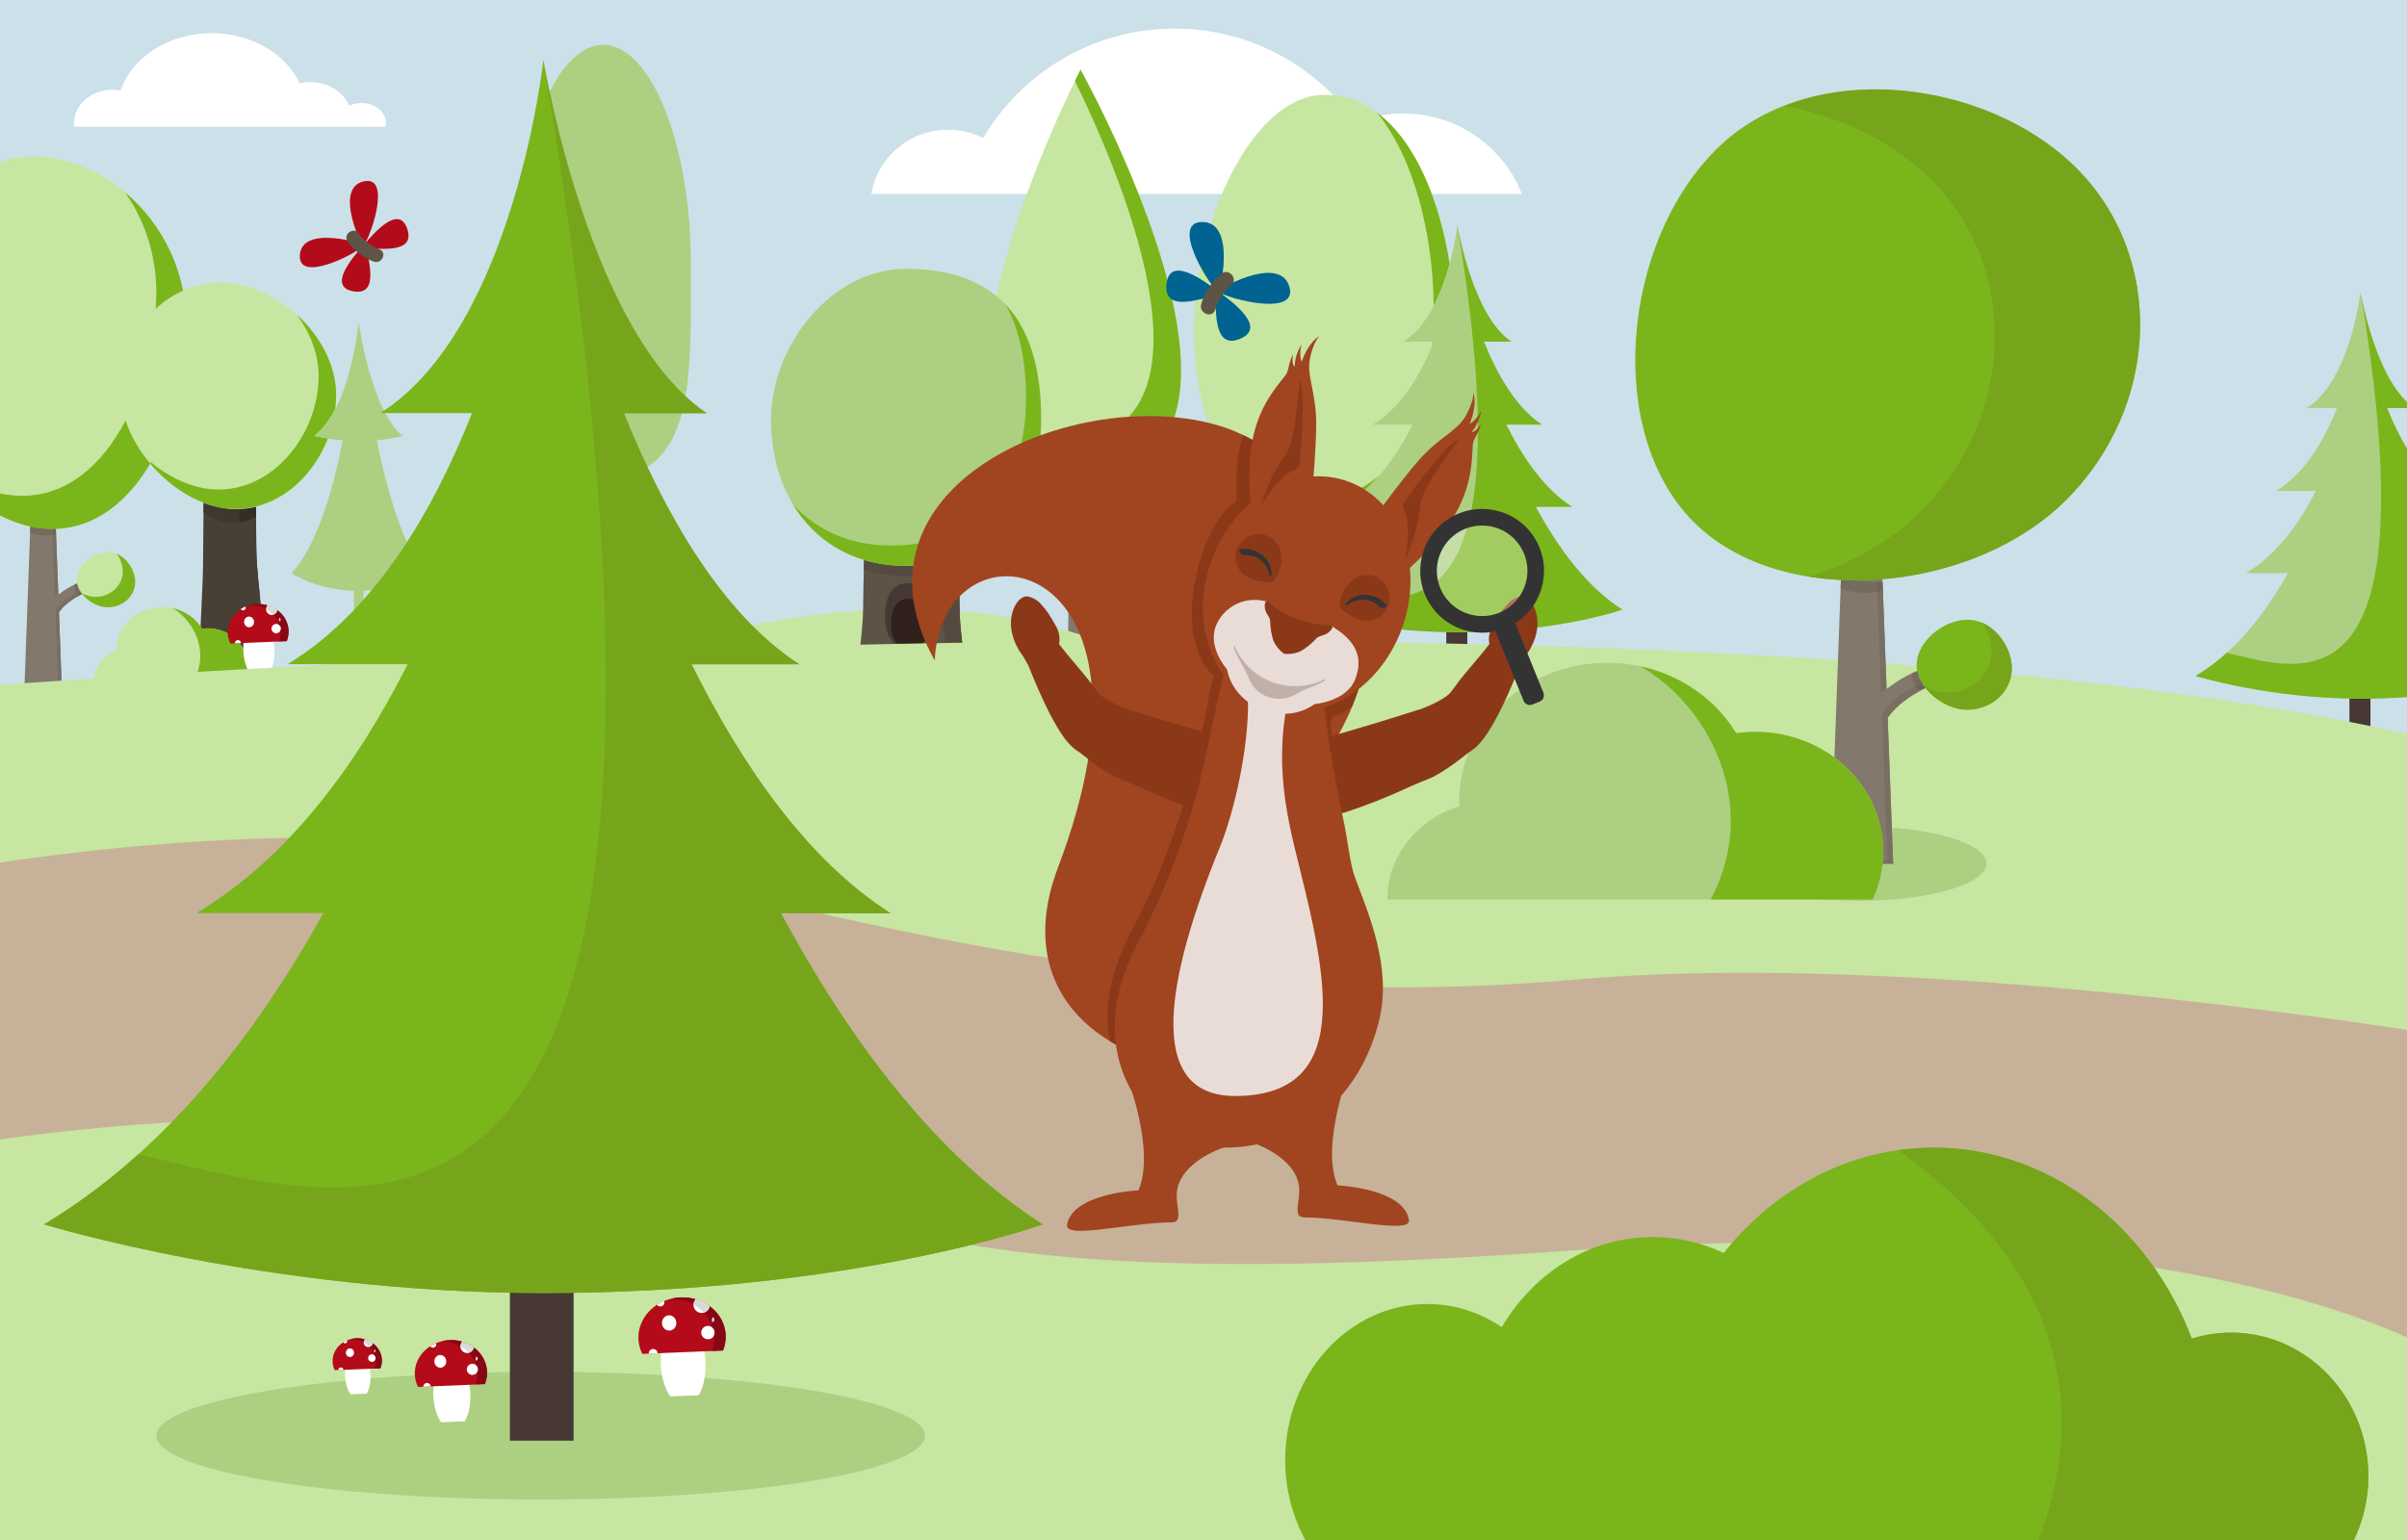 <?xml version="1.0" encoding="UTF-8"?><svg id="intro" xmlns="http://www.w3.org/2000/svg" viewBox="0 0 500 320"><rect x="0" y="0" width="500" height="320" fill="#808080" stroke="none"/><path id="wolke02" d="M268.45,40.31c-3.86-9.8-13.42-16.73-24.61-16.73-3.47,0-6.79,.67-9.83,1.89-8.36-11.8-22.12-19.52-37.69-19.52-16.94,0-31.73,9.12-39.77,22.72-2.19-1.09-4.67-1.71-7.3-1.71-8.05,0-14.72,5.79-15.94,13.35h135.12Z" fill="#fff"/><g><rect x="0" y="0" width="500" height="320" fill="#cce0e9"/><rect y="169.76" width="500" height="150.24" fill="#c7e6a1"/><path id="wolke03" d="M80.1,26.31c.05-.24,.08-.48,.08-.73,0-2.31-2.28-4.18-5.08-4.18-.92,0-1.78,.2-2.53,.56-1.28-2.88-4.43-4.91-8.12-4.91-.76,0-1.49,.09-2.19,.26-2.9-6.11-10-10.42-18.3-10.42-8.97,0-16.54,5.04-18.92,11.93-.56-.11-1.14-.17-1.73-.17-4.39,0-7.94,3.13-7.94,6.99,0,.23,.01,.46,.04,.69H80.1Z" fill="#fff"/><path id="wolke02-2" d="M316.14,40.31c-3.86-9.8-13.42-16.73-24.61-16.73-3.47,0-6.79,.67-9.83,1.89-8.36-11.8-22.12-19.52-37.69-19.52-16.94,0-31.73,9.12-39.77,22.72-2.19-1.09-4.67-1.71-7.3-1.71-8.05,0-14.72,5.79-15.94,13.35h135.12Z" fill="#fff"/><g><path d="M53.2,107.33c-1.19,.71-2.36,1.08-3.46,1.23,0,3.22,.04,6.73,.17,8.58,.13,1.91,.4,4.66,.71,7.53,.9-.54,1.96-.88,3.11-.94,0,0,0,0,.01,0,0,0,0,0,.01,0h.03s.01,0,.02,0h0s.01,0,.02,0c.05,0,.1,0,.15,0-.27-2.52-.49-4.88-.61-6.58-.12-1.75-.16-4.99-.17-8.06,0-.6,0-1.19,0-1.76m1.67,24.31l-3.45,.14c.4,3.47,.73,6.07,.73,6.07l-.76,.02s0,.07,0,.11l4.22-.13s0-.01,0-.03c-.04-.32-.35-2.87-.74-6.17" fill="#383329"/><path d="M55.61,137.85l-14.36,.44s.93-17.27,.93-21.14,.15-15.55,.15-15.55h10.9s-.14,11.58,.14,15.55c.43,6.1,2.24,20.7,2.24,20.7" fill="#474036"/><path d="M42.29,104.45c0,.6-.01,1.27-.02,1.98,.05,.04,2.69,2.21,6.28,2.21,.39,0,.78-.03,1.19-.08,0-.97,0-1.92,0-2.79-.22,0-.44,.01-.66,.01h-.07s-.04,0-.06,0h0s-.09,0-.13,0h0c-.27,0-.55-.02-.82-.03-.09,0-.18-.01-.27-.02h0s-.09,0-.13-.01c0,0,0,0,0,0-.02,0-.04,0-.06,0,0,0,0,0-.01,0-.02,0-.04,0-.06,0,0,0,0,0,0,0h-.06s-.01,0-.02,0c-.02,0-.04,0-.05,0,0,0-.01,0-.02,0-.01,0-.03,0-.04,0-.01,0-.02,0-.03,0-.01,0-.03,0-.04,0,0,0-.02,0-.03,0-.02,0-.03,0-.05,0-.01,0-.02,0-.03,0,0,0-.01,0-.02,0-.02,0-.04,0-.06,0,0,0,0,0-.01,0-1.57-.2-3.14-.61-4.67-1.2m10.91,.84h0c0,.63,0,1.32,0,2.04,0-.72,0-1.4,0-2.04" fill="#403830"/><path d="M53.2,105.29c-1.12,.27-2.28,.44-3.47,.48,0,.87,0,1.81,0,2.79,1.1-.15,2.27-.53,3.46-1.23,0-.72,0-1.4,0-2.04" fill="#332e26"/><path d="M69.86,82.15c0,11.93-9.08,23.64-20.79,23.64s-24.05-12.73-24.05-24.66,9.15-22.42,20.86-22.42,23.97,11.5,23.97,23.43" fill="#c7e6a1"/><path d="M61.72,65.46h0c2.75,3.76,4.47,8.16,4.47,12.62,0,11.93-9.08,23.64-20.79,23.64-5.39,0-10.91-2.7-15.3-6.77h0c4.21,5.63,10.51,9.91,16.86,10.71,0,0,0,0,.01,0,.02,0,.04,0,.06,0,0,0,.01,0,.02,0,0,0,.02,0,.03,0,.01,0,.03,0,.05,0,0,0,.02,0,.03,0,.01,0,.03,0,.04,0,0,0,.02,0,.03,0,.01,0,.03,0,.04,0,0,0,.01,0,.02,0,.02,0,.04,0,.05,0,0,0,.01,0,.02,0,.02,0,.04,0,.06,0,0,0,0,0,0,0,.02,0,.04,0,.06,0,0,0,0,0,.01,0,.02,0,.04,0,.06,0,0,0,0,0,0,0,.04,0,.09,0,.13,.01h0c.09,0,.18,.01,.27,.02,.27,.02,.55,.03,.82,.03h0s.09,0,.13,0h0s.04,0,.06,0h.07c8.68,0,15.92-6.44,19.08-14.63-1.76-.27-2.8-.56-2.8-.56,1.75-1.32,3.17-3.31,4.34-5.58,.11-.95,.17-1.91,.17-2.87,0-6.2-3.31-12.28-8.14-16.69" fill="#7ab51c"/></g><g><polygon points="229.46 136.7 221.81 136.7 222.44 93.21 228.17 92.94 229.46 136.7" fill="#82786b"/><path d="M228.39,100.54c-.84,.56-1.62,.84-2.32,.95l.92,31.25c.79,.28,1.59,.57,2.38,.87l-.97-33.07Zm-1.35,34.18l.06,1.98h2.35l-.06-1.98h-2.35Z" fill="#756b5e"/><path d="M222.39,98.69l-.06,1.71s1.17,1.14,3.02,1.14c.23,0,.47-.02,.71-.06l-.08-2.77c-.5,.02-1.01,.03-1.53,.03h-.12s-.02,0-.03,0h-.09s-.02,0-.02,0h-.05s-.02,0-.02,0h-.04s-.02,0-.03,0c-.01,0-.02,0-.03,0h-.03s-.02,0-.03,0c-.01,0-.02,0-.03,0h-.02s-.09,0-.13,0h-.01s-.03,0-.04,0h0s-.03,0-.05,0h0c-.44-.01-.86-.03-1.28-.06" fill="#695e54"/><path d="M228.34,98.55c-.75,.09-1.54,.15-2.35,.18l.08,2.77c.71-.11,1.49-.39,2.32-.95l-.06-1.99Z" fill="#5e574d"/><path d="M224.46,14.48s-43.46,84.27,0,84.27c46.99,0,0-84.27,0-84.27" fill="#c7e6a1"/><path d="M223.41,16.6c-.04,.08-.07,.15-.11,.23,.04-.08,.08-.16,.11-.23" fill="#e5e5e5"/><path d="M224.46,14.48h0s-.4,.77-1.05,2.11c-.04,.07-.07,.15-.11,.23,10.55,21.65,32.95,75.39-4.57,75.39-.95,0-1.86-.04-2.73-.12-.19,1.67-.48,3.31-.88,4.91,2.35,1.05,5.18,1.66,8.56,1.74h0s.03,0,.05,0h0s.03,0,.04,0h.01s.09,0,.13,0h.02s.02,0,.03,0c0,0,.02,0,.03,0h.03s.02,0,.03,0c0,0,.02,0,.03,0h.04s.01,0,.02,0h.05s.02,0,.02,0h.09s.02,0,.03,0h.12c15.67,0,20.89-9.37,20.88-21.87,0-21.71-15.79-52.84-19.91-60.6-.62-1.17-.98-1.81-.98-1.81" fill="#7ab51c"/></g><g><path d="M129.62,137.29h-7.69s.78-4.59,1.19-21.5c.14-5.95,.47-22.81,.47-22.81h3.13s.78,18.24,.87,20.9c.47,14.21,2.04,23.41,2.04,23.41" fill="#5e5445"/><path d="M123.47,99.18l-.03,1.32s0,.02,0,.03c.01,.01,.52,.45,1.57,.45,.17,0,.36-.01,.56-.04-.02-.58-.05-1.15-.07-1.69-.06,0-.13,0-.19,0h-.06s-.03,0-.04,0h-.07s-.02,0-.03,0h-.02s-.02,0-.03,0h-.02s-.02,0-.03,0h-.03s-.02,0-.03,0h-.03s-.02,0-.02,0c0,0-.02,0-.03,0,0,0-.01,0-.02,0,0,0-.02,0-.03,0h-.02s-.02,0-.03,0c0,0,0,0-.01,0-.01,0-.02,0-.04,0,0,0,0,0,0,0-.42-.01-.84-.03-1.24-.07m3.49,.02h0c.02,.44,.04,.88,.06,1.34,0,0,.01,0,.02,0,0,0,0,0,0-.02l-.07-1.32Z" fill="#544a40"/><path d="M126.96,99.2c-.47,.03-.96,.05-1.46,.05,.02,.55,.05,1.12,.07,1.69,.42-.06,.9-.18,1.45-.41-.02-.46-.04-.9-.06-1.34" fill="#4a4036"/><path d="M143.5,54.28c0,23.79,1.24,44.97-18.19,44.97-18.18,0-18.18-21.18-18.18-44.97s8.14-44.97,18.18-44.97,18.19,21.18,18.19,44.97" fill="#adcf82"/></g><g><path d="M19.54,122.39l-.57-1.93c-3.02,.36-5.57,2.09-6.85,3.11l-.67-17.84H6.43l-1.46,40.11h7.98l-.7-18.61c2.18-3.21,7.29-4.84,7.29-4.84" fill="#82786b"/><path d="M38.61,71.05c-.79,9.63-3.38,18.47-7.41,25.27-.07,.14-.15,.28-.24,.42-.08,.14-.17,.27-.25,.41-.6,.96-1.23,1.88-1.89,2.75-.19,.26-.39,.52-.59,.77-.65,.81-1.32,1.57-2.01,2.28-.62,.64-1.26,1.24-1.92,1.79-.37,.32-.74,.63-1.13,.9-.19,.15-.38,.29-.57,.42-.4,.29-.8,.56-1.22,.81-.55,.34-1.12,.66-1.69,.94-.44,.23-.89,.43-1.35,.62-.22,.09-.43,.17-.65,.25-.21,.08-.43,.16-.64,.23-.65,.22-1.32,.4-2,.55-.31,.07-.63,.13-.94,.18-.35,.06-.71,.11-1.07,.15-.34,.04-.68,.07-1.03,.09h-.1c-.34,.02-.69,.03-1.04,.03-.48,0-.96-.02-1.44-.05-.1,0-.21-.02-.31-.03-.21-.01-.42-.03-.63-.06-.18-.02-.36-.04-.53-.07-.19-.02-.38-.05-.57-.08-.16-.03-.33-.06-.49-.09-.21-.04-.42-.08-.63-.13-.32-.07-.63-.14-.95-.23-.25-.06-.5-.13-.75-.21-1.55-.46-3.08-1.09-4.57-1.86V33.67c2.29-.75,4.7-1.14,7.21-1.14,6.34,0,13.14,2.68,18.79,7.46,.36,.3,.71,.61,1.06,.93,.35,.32,.69,.65,1.03,.98,.34,.34,.67,.68,1.01,1.03,0,0-.01,0,0,.01,.66,.71,1.29,1.44,1.89,2.21,.92,1.15,1.77,2.37,2.54,3.66,.26,.43,.51,.86,.76,1.3,.02,.05,.05,.1,.08,.14,.21,.4,.42,.8,.62,1.21,.23,.46,.44,.92,.65,1.39,.19,.44,.38,.88,.56,1.33,.02,.05,.03,.09,.06,.14,.17,.45,.34,.91,.5,1.38,.02,.05,.03,.09,.05,.14,.15,.45,.3,.91,.43,1.37,.17,.55,.32,1.12,.46,1.69,.1,.43,.2,.86,.29,1.3,0,.06,.03,.13,.04,.19,.66,3.33,.89,6.9,.58,10.66Z" fill="#c7e6a1"/><path d="M15.8,123.18c-1.51,.81-3.23,1.98-4.28,3.53l.7,18.61H4.99l-.02,.52h7.98l-.7-18.61c1.08-1.6,2.9-2.81,4.44-3.61h-.02s-.01,0-.02,0h-.04c-.36,0-.62-.19-.81-.45" fill="#786e61"/><path d="M11.6,109.9s0,0-.01,0l.05,1.12c-.24,.06-.48,.11-.71,.15l.47,12.88c.2-.16,.45-.29,.71-.47l-.51-13.67Z" fill="#786e61"/><path d="M6.3,109.41l-.05,1.3s1.3,.58,3.19,.58c.46,0,.96-.03,1.49-.12l-.05-1.25h-.02c-1.53,0-3.06-.17-4.57-.5" fill="#756b5e"/><path d="M11.59,109.9c-.23,0-.47,.01-.7,.01l.05,1.25c.23-.04,.47-.09,.71-.15l-.05-1.12Z" fill="#6e6359"/><path d="M16.03,121.26c-.16,.06-.38,.14-.52,.21-.02,0-.04,.02-.05,.02-.05,.03-.07,.14-.08,.3v.05c0,.37,.13,.94,.42,1.33,.28-.15,.56-.29,.82-.42-.28-.48-.49-.98-.59-1.5" fill="#756b5e"/><path d="M16.62,122.76c-.26,.13-.54,.26-.82,.42,.19,.26,.46,.44,.81,.45h.04s.01,0,.02,0h.02c.13-.08,.25-.14,.38-.2-.17-.21-.32-.43-.45-.66" fill="#6e6359"/><path d="M28.09,120.93c0,2.91-2.52,5.28-5.64,5.28s-6.5-2.83-6.5-5.74,3.39-5.74,6.5-5.74,5.64,3.3,5.64,6.21" fill="#c7e6a1"/><path d="M24.3,115.12h0c.76,1.09,1.21,2.39,1.21,3.62,0,2.91-2.53,5.28-5.64,5.28-.98,0-1.99-.28-2.91-.76,1.13,1.55,3.05,2.73,4.96,2.92,0,0,0,0,.01,0,0,0,.02,0,.03,0,0,0,.01,0,.02,0,0,0,0,0,.01,0,0,0,.02,0,.03,0,0,0,0,0,0,0,.01,0,.02,0,.03,0,0,0,0,0,0,0,.02,0,.05,0,.07,0h0s.05,0,.07,0h0s.05,0,.07,0h0s.05,0,.07,0h0s.05,0,.07,0h.04c3.12,0,5.64-2.36,5.64-5.28,0-2.31-1.59-4.85-3.79-5.81" fill="#7ab51c"/><path d="M38.03,60.39c-.01-.06-.03-.13-.04-.19-.09-.44-.19-.87-.29-1.3-.14-.57-.29-1.14-.46-1.69-.13-.46-.28-.92-.43-1.37-.02-.05-.03-.09-.05-.14-.16-.47-.33-.93-.5-1.38-.03-.05-.04-.09-.06-.14-.18-.45-.37-.89-.56-1.33-.21-.47-.42-.93-.65-1.39-.2-.41-.41-.81-.62-1.21-.03-.04-.06-.09-.08-.14-.25-.44-.5-.87-.76-1.3-.78-1.29-1.63-2.51-2.54-3.66-.6-.77-1.24-1.51-1.89-2.21h0c-.34-.36-.67-.7-1.01-1.04-.34-.33-.68-.66-1.03-.98-.35-.32-.7-.63-1.06-.93,4.47,6.41,7.12,14.66,6.34,24.18,1.68-1.56,3.59-2.85,5.69-3.78Zm-6.83,35.93c-2.27-2.7-4.06-5.76-5.12-8.95-4.92,9.49-12.37,15.66-21.47,15.66-1.54,0-3.08-.17-4.61-.52v4.59c1.49,.77,3.02,1.4,4.57,1.86,.25,.08,.5,.15,.75,.21,.32,.09,.63,.16,.95,.23,.21,.05,.42,.09,.63,.13,.16,.03,.33,.06,.49,.09,.19,.03,.38,.06,.57,.08,.17,.03,.35,.05,.53,.07,.21,.03,.42,.05,.63,.06,.1,.01,.21,.02,.31,.03,.48,.03,.96,.05,1.44,.05,.35,0,.7-.01,1.04-.03h.1c.35-.02,.69-.05,1.03-.09,.36-.04,.72-.09,1.07-.15,.31-.05,.63-.11,.94-.18,.68-.15,1.35-.33,2-.55,.21-.07,.43-.15,.64-.23,.22-.08,.43-.16,.65-.25,.46-.19,.91-.39,1.35-.62,.58-.28,1.14-.59,1.69-.94,.42-.25,.82-.52,1.22-.81,.19-.13,.38-.27,.57-.42,.39-.27,.76-.58,1.13-.9,.66-.55,1.3-1.15,1.92-1.79,.69-.71,1.36-1.47,2.01-2.28,.2-.25,.4-.51,.59-.77,.66-.87,1.29-1.79,1.89-2.75,.08-.14,.17-.27,.25-.41,.09-.13,.17-.27,.25-.41h0Z" fill="#7ab51c"/></g><g><path d="M265.27,103.91s2.51,11.76,5.61,19.14l.18,18.57h7.65l-.11-18.27s2.64-7.55,5.9-19.44h-5.9s-.29,13.24-4.52,15.35c0,0-3.9-4.95-3.02-13.91l-5.79-1.44Z" fill="#5e5445"/><path d="M265.91,106.52c.16,.67,.34,1.42,.52,2.22,1.62,.77,2.32,1.13,3.9,1.43-.07-.71-.1-1.47-.1-2.26-1.51-.32-2.95-.79-4.31-1.39m5.02,1.53c0,.78,.04,1.53,.11,2.24h0c-.07-.71-.11-1.46-.11-2.24h0" fill="#544a40"/><path d="M282.83,107.34c-1.43,.43-2.94,.73-4.55,.9-.06,.52-.13,1.08-.21,1.64-.03,.17-.05,.35-.08,.53,1.95-.21,2.78-.28,4.18-.76,.22-.74,.44-1.51,.66-2.31" fill="#544a40"/><path d="M270.33,110.17c.54,5.9,3.05,9.09,3.05,9.09,.11,.09,.23,.13,.34,.13,.15,0,.28-.06,.37-.13h0s-.12-.15-.3-.44c-.87-1.34-2.32-4.25-2.73-8.53-.26-.04-.5-.08-.72-.12" fill="#4d4238"/><path d="M270.23,107.91c0,.79,.04,1.54,.1,2.26,.22,.04,.46,.08,.72,.12-.07-.71-.11-1.46-.11-2.24-.24-.04-.48-.09-.71-.14" fill="#453d33"/><path d="M283.39,107.89c-.16,.54-.32,1.04-.44,1.47-.28,.11-.53,.2-.77,.29-.75,2.58-1.44,4.86-2.03,6.78,.39-.47,.77-.95,1.15-1.43,.63-2.05,1.34-4.43,2.1-7.1m-5.46,21.03l.06,10.67c.11,.36,.17,.72,.17,1.09,0,.1,0,.21-.01,.31h-.15s0,.62,0,.62h.71l-.07-12.56c-.24-.05-.48-.09-.71-.14" fill="#4d4238"/><path d="M283.61,107.09c-.26,.09-.52,.17-.78,.25-.22,.79-.45,1.56-.66,2.3,.24-.08,.49-.18,.77-.29,.12-.43,.28-.93,.44-1.47,.08-.26,.15-.53,.23-.8" fill="#453d33"/><path d="M302.2,68.43c0,22.08-7.43,39.98-27.09,39.98-17.48,0-27.09-17.9-27.09-39.98s12.13-48.72,27.09-48.72c18.35,0,27.09,26.64,27.09,48.72" fill="#c7e6a1"/><path d="M285.95,23.34h0c7.87,9.38,11.75,25.7,11.87,40.21,1.49-2.86,2.55-5.98,3.3-8.75-2.05-13.04-7.05-25.51-15.18-31.46m11.88,47.66h-.25c-.02,.26-.04,.51-.06,.77,.11-.26,.21-.51,.31-.77m-11.26,27.74c-4.02,3.51-9.24,5.52-15.83,5.52-5.16,0-9.63-1.57-13.38-4.34,4.35,5.21,10.16,8.37,17.32,8.49h0s.06,0,.08,0h0c.05,0,.11,0,.16,0h.01s.05,0,.08,0h.09c4.87,0,8.99-1.1,12.44-3.09h-8.63c2.87-1.71,5.41-3.97,7.66-6.58" fill="#7ab51c"/></g><g><rect x="300.43" y="127.93" width="4.37" height="13.59" fill="#473833"/><path d="M319.02,105.32h7.52c-5.65-3.6-10.15-10.04-13.65-17.08h7.39c-5.32-3.44-9.25-10.35-12.03-17.24h5.67c-8.13-5.48-11.19-24.24-11.19-24.24,0,0-2,18.42-11.19,24.24h6.29c-2.68,6.79-6.71,13.63-12.66,17.24h8.24c-3.49,6.93-8.2,13.32-14.5,17.08h8.71c-4.82,8.71-11.09,16.53-19.16,21.36,0,0,15.35,4.71,34.26,4.71,21.21,0,34.26-4.71,34.26-4.71-7.26-4.62-13.2-12.51-17.97-21.36" fill="#adcf82"/><path d="M274.93,121.86c-1.29,1.16-2.63,2.24-4.03,3.23h0c1.41-.99,2.75-2.07,4.04-3.23,0,0,0,0-.01,0" fill="#544a40"/><path d="M302.73,46.79c10.96,65.93-1.08,77.35-14.46,77.35-4.58,0-9.31-1.34-13.33-2.28-1.29,1.16-2.64,2.24-4.04,3.23-.68,.48-1.38,.94-2.1,1.38-.01,0-.02,.01-.03,.02-.01,0-.02,.01-.03,.02-.03,.02-.05,.03-.08,.05,0,0,0,0-.01,0-.03,.02-.06,.03-.09,.05,0,0,0,0,0,0-.03,.02-.06,.04-.09,.05,0,0,15.35,4.71,34.26,4.71,21.21,0,34.26-4.71,34.26-4.71-7.26-4.62-13.2-12.51-17.97-21.36h7.52c-5.65-3.6-10.15-10.04-13.65-17.08h7.39c-5.32-3.44-9.25-10.35-12.03-17.24h5.67c-7.94-5.35-11.05-23.39-11.19-24.21" fill="#7ab51c"/><path d="M41.66,130.22h0c.1,.14,.19,.28,.27,.43h0c-.09-.15-.18-.29-.28-.43" fill="#403830"/><path d="M51.39,137.97h0c0,.09,0,.19,0,.28,0,1.09-.25,2.13-.68,3.07,.43-.91,.67-1.92,.68-2.98v-.19c0-.06,0-.12,0-.19" fill="#e5e5e5"/><path d="M43.17,130.56h0c4.4,0,8,3.24,8.21,7.31h0c-.22-4.07-3.81-7.31-8.21-7.31" fill="#403830"/><path d="M51.38,137.87h0s0,.07,0,.11h0s0-.07,0-.11" fill="#332e26"/></g><g><rect x="73.51" y="118.62" width="1.98" height="18.67" fill="#adcf82"/><path d="M73.51,122.76v.55s.19,.27,.89,.27c.14,0,.29-.01,.47-.03v-.77c-.12,0-.24,0-.37,0-.34,0-.67,0-.99-.02" fill="#adcf82"/><path d="M75.48,122.76c-.2,0-.4,.01-.61,.01v.77c.18-.03,.39-.07,.63-.13l-.02-.65Z" fill="#adcf82"/><path d="M78.25,91.48c1.73-.15,3.55-.43,5.41-.88-6.65-5.37-9.16-23.75-9.16-23.75h0s0,0,0,0h0c-.05,.57-1.76,18.14-9.16,23.75,0,0,2.31,.63,5.87,.91-2.11,10.63-5.45,21.9-10.62,27.58,0,0,5.11,3.68,13.91,3.68s13.91-3.68,13.91-3.68c-4.63-5.41-7.93-16.83-10.16-27.61" fill="#adcf82"/></g><path id="huegel" d="M138.81,134.67s49.4-18.33,93.34,.06l-93.34-.06Z" fill="#c7e6a1"/><g><path d="M200.91,140.46h-22.98s1.36-9.79,1.36-13.87,.39-17.26,.39-17.26l19.19-.45s.47,12.57,.47,17.64,1.57,13.95,1.57,13.95" fill="#5e5445"/><path d="M194.65,127.93c0,3.72-2.74,6.74-6.11,6.74s-4.7-3.02-4.7-6.74,1.33-6.74,4.7-6.74,6.11,3.02,6.11,6.74" fill="#473833"/><path d="M193.37,129.52c0,2.84-2.09,5.14-4.67,5.14s-3.59-2.3-3.59-5.14,1.01-5.14,3.59-5.14,4.67,2.3,4.67,5.14" fill="#30211c"/><path d="M179.5,116.35l-.06,1.94s0,.08,0,.12c.05,.02,3.79,1.26,8.66,1.29h.25c2.28,0,4.8-.29,7.3-1.09-.02-.59-.03-1.19-.05-1.77-2.25,.49-4.7,.75-7.37,.75h-.11s-.06,0-.09,0h-.02s-.05,0-.08,0h-.01s-.06,0-.09,0h-.02s-.06,0-.09,0h-.01s-.05,0-.08,0c0,0-.01,0-.02,0-.03,0-.05,0-.08,0,0,0-.02,0-.02,0-.02,0-.05,0-.07,0,0,0-.02,0-.02,0-.02,0-.05,0-.07,0,0,0-.02,0-.03,0-.03,0-.05,0-.08,0,0,0-.02,0-.03,0-.02,0-.04,0-.06,0-.01,0-.02,0-.03,0-.02,0-.05,0-.07,0-.01,0-.03,0-.04,0h-.05s-.04,0-.06,0c-.01,0-.03,0-.04,0-.02,0-.03,0-.04,0-.02,0-.04,0-.06,0-.02,0-.03,0-.05,0,0,0-.02,0-.02,0-.03,0-.07,0-.1,0h-.01s-.04,0-.06,0c0,0,0,0,0,0-.04,0-.08,0-.11,0h0c-2.44-.13-4.74-.54-6.89-1.19" fill="#544a40"/><path d="M199.11,115.83s-.02,0-.03,0l.06,1.27c-1.15,.63-2.32,1.12-3.5,1.5,.08,2.99,.15,5.99,.15,7.91,0,5.07,1.57,13.95,1.57,13.95h3.55s-1.57-8.88-1.57-13.95c0-2.53-.12-6.92-.23-10.69" fill="#544a40"/><path d="M199.09,115.84c-1.11,.4-2.27,.73-3.49,1,.02,.58,.03,1.18,.05,1.77,1.18-.38,2.35-.87,3.5-1.5l-.05-1.27Z" fill="#4d4238"/><path d="M216.27,87.19c0,15.4-7.83,30.4-28.05,30.4-17.08,0-28.05-12.85-28.05-30.4,0-15.4,12.56-31.34,28.05-31.34,23.03,0,28.05,15.93,28.05,31.34" fill="#adcf82"/><path d="M208.85,63.26h0c3.25,5.66,4.29,12.73,4.29,19.7,0,15.4-7.83,30.4-28.05,30.4-8.5,0-15.49-3.19-20.37-8.55,4.47,7.42,12,12.2,21.67,12.73h0s.08,0,.11,0c0,0,0,0,0,0,.02,0,.04,0,.06,0h.01s.07,0,.1,0c0,0,.02,0,.02,0,.02,0,.03,0,.05,0,.02,0,.04,0,.06,0,.01,0,.03,0,.04,0,.01,0,.03,0,.04,0,.02,0,.04,0,.06,0h.05s.03,0,.04,0c.02,0,.05,0,.07,0,0,0,.02,0,.03,0,.02,0,.04,0,.06,0,0,0,.02,0,.03,0,.03,0,.05,0,.08,0,0,0,.02,0,.03,0,.03,0,.05,0,.07,0,0,0,.02,0,.02,0,.02,0,.05,0,.07,0,0,0,.02,0,.02,0,.03,0,.05,0,.08,0,0,0,.01,0,.02,0,.03,0,.05,0,.08,0h.01s.06,0,.09,0h.02s.06,0,.09,0h.01s.05,0,.08,0h.02s.06,0,.09,0h.11c20.21,0,28.05-14.99,28.05-30.4v-.05h0v-.05h0v-.05h0v-.05s0,0,0-.01v-.04h0c-.03-8.76-1.72-17.65-7.42-23.67" fill="#7ab51c"/></g><g id="Busch01"><path d="M51.39,138.26c0-4.25-3.68-7.69-8.22-7.69-.42,0-.83,.03-1.23,.09-1.63-2.7-4.73-4.52-8.28-4.52-5.25,0-9.5,3.98-9.5,8.89,0,.11,0,.22,0,.32-2.69,.83-4.62,3.2-4.62,5.99h31.16c.44-.94,.68-1.98,.68-3.07" fill="#c7e6a1"/><path d="M35.82,126.36c4.23,2.44,7.79,8.71,4.49,14.97h10.4c.44-.94,.68-1.98,.68-3.07,0-.09,0-.19,0-.28,0-.04,0-.07,0-.11-.22-4.07-3.81-7.31-8.21-7.31h-.05c-.38,0-.76,.03-1.13,.08-.02,0-.03,0-.05,0h0c-.09-.15-.18-.29-.27-.43-.08-.12-.17-.24-.26-.36,0,0,0,0,0,0,0,0,0,0,0,0-1.32-1.73-3.29-2.99-5.58-3.49" fill="#7ab51c"/></g><g id="Busch02"><path d="M108.87,139c.36-.75,.56-1.59,.56-2.48,0-3.08-2.39-5.57-5.33-5.57-.53,0-1.04,.08-1.52,.23-1.65-4.36-5.52-7.41-10.03-7.41-3.24,0-6.14,1.59-8.13,4.09-.85-.4-1.78-.62-2.75-.62-2.46,0-4.61,1.39-5.86,3.5-.84-.57-1.82-.9-2.88-.9-3.05,0-5.52,2.72-5.52,6.07,0,1.13,.29,2.19,.78,3.1h40.69Z" fill="#c7e6a1"/><path d="M92.55,123.77h0c-.46,0-.91,.04-1.36,.1,4.16,2.98,8.18,7.91,5.45,15.13h12.23c.11-.23,.2-.46,.28-.7,.18-.56,.28-1.15,.28-1.77,0-3.05-2.35-5.53-5.26-5.57-.02,0-.05,0-.07,0-.53,0-1.04,.08-1.52,.23-1.65-4.36-5.52-7.41-10.03-7.41" fill="#7ab51c"/></g><g id="Busch03"><path d="M238.43,135.04c.3-3.67,5.17-6.25,10.86-5.78,.52,.04,1.03,.11,1.53,.2,2.24-2.16,6.25-3.41,10.7-3.04,6.58,.55,11.63,4.42,11.28,8.65,0,.09-.02,.19-.03,.28,3.31,1,5.57,3.24,5.37,5.65l-39.08-3.24c-.48-.86-.72-1.78-.64-2.72" fill="#c7e6a1"/><path d="M265.56,127.23h0c2.45,3.01,5.6,8.37,1.71,12.87l10.88,.9c0-.09,.01-.19,.01-.28v-.04c0-.37-.06-.73-.17-1.09-.58-1.84-2.56-3.44-5.21-4.24,.01-.09,.03-.19,.03-.28,0-.01,0-.02,0-.03,0,0,0,0,0,0,0-.01,0-.02,0-.04h0s0-.03,0-.04h0s0-.03,0-.04c.17-3.25-2.84-6.26-7.26-7.69" fill="#7ab51c"/></g><g id="Fliegenpilz"><path d="M56.04,139.71c.67-1.15,1.06-2.86,.98-4.76-.14-3.38-1.7-6.06-3.49-5.99-1.79,.07-3.13,2.87-2.99,6.26,.08,1.9,.6,3.57,1.36,4.66l4.14-.17Z" fill="#fff"/><path d="M59.56,133.23c.27-.69,.41-1.43,.38-2.2-.13-3.18-3.07-5.65-6.56-5.5-3.49,.14-6.21,2.84-6.08,6.02,.03,.77,.23,1.5,.56,2.16l11.7-.48Z" fill="#b30b1a"/><path d="M51.7,128.12c-.57,.02-1.02,.54-1,1.15,.03,.61,.51,1.09,1.09,1.07,.57-.02,1.02-.54,.99-1.15-.02-.61-.51-1.09-1.09-1.07" fill="#fff"/><path d="M57.33,129.65c-.54,.02-.95,.47-.93,1.01,.02,.54,.47,.95,1.01,.93,.54-.02,.95-.48,.93-1.01-.02-.54-.48-.95-1.01-.93" fill="#fff"/><path d="M56.51,127.78c.57-.02,1.02-.44,1.12-.97-.6-.45-1.3-.79-2.05-1.01-.2,.22-.32,.52-.31,.85,.03,.66,.58,1.17,1.24,1.14" fill="#fff"/><path d="M50.48,126.83c.33-.01,.58-.29,.57-.62,0-.06-.02-.11-.04-.17-.36,.15-.7,.33-1.02,.54,.11,.15,.29,.25,.49,.24" fill="#fff"/><path d="M58.3,128.73c0-.17-.13-.29-.29-.32-.04,.22-.06,.45-.06,.69h0c.19,0,.35-.17,.34-.36" fill="#fff"/><path d="M49.4,133c-.35,.01-.63,.31-.61,.67l1.28-.05c-.01-.35-.31-.63-.66-.61" fill="#fff"/><path d="M53.67,125.52h0c.68,0,1.33,.1,1.94,.28-.61-.18-1.26-.28-1.94-.28" fill="#d9d9d9"/><path d="M59.68,132.89c-.04,.11-.08,.22-.12,.33h-.13s.13,0,.13,0c.04-.11,.08-.22,.12-.33" fill="#d9d9d9"/><path d="M53.67,125.52c-.1,0-.19,0-.29,0,0,0-.02,0-.02,0h0s-.02,0-.02,0c0,0-.02,0-.03,0,0,0,0,0-.01,0s0,0-.01,0c-.48,.03-.94,.11-1.38,.22h0s.08,0,.12,0c1.19,0,2.3,.3,3.25,.82,0-.3,.12-.57,.31-.78,.76,.22,1.45,.57,2.05,1.01-.08,.45-.41,.81-.85,.93,.6,.63,1.05,1.38,1.3,2.22,.15,.16,.25,.38,.26,.63,0,.14-.02,.27-.07,.39,0,.09,.02,.19,.02,.28,.03,.71-.09,1.4-.33,2.04l1.46-.06h.13c.04-.12,.08-.23,.12-.34,.16-.48,.25-.99,.26-1.51v-.27s0-.05,0-.08c-.1-2.47-1.9-4.51-4.33-5.23-.61-.18-1.26-.28-1.94-.28m4.29,3.58h0c0-.24,.01-.47,.06-.69,.16,.03,.28,.16,.29,.32,0,.19-.14,.36-.34,.37" fill="#860814"/><path d="M58.08,129.95c.1,.33,.17,.67,.2,1.02,.05-.12,.07-.25,.07-.39-.01-.24-.11-.46-.26-.63" fill="#d9d9d9"/><path d="M55.58,125.79c-.19,.21-.3,.48-.31,.78,.57,.31,1.08,.71,1.51,1.16,.44-.12,.77-.48,.85-.93-.6-.45-1.3-.79-2.05-1.01" fill="#d9d9d9"/><path d="M58.01,128.4c-.04,.22-.06,.45-.06,.69h0c.19,0,.35-.17,.34-.36,0-.17-.13-.29-.29-.32" fill="#d9d9d9"/></g><rect x="488.04" y="141.72" width="4.37" height="13.59" fill="#473833"/><path d="M500,84.79h-4.14c1.17,2.89,2.54,5.8,4.14,8.44v51.61c-2.99,.22-6.22,.34-9.66,.34-18.91,0-34.26-4.71-34.26-4.71,.03-.02,.06-.04,.09-.06,.03-.02,.06-.04,.09-.05h.01s.06-.04,.08-.06c.01,0,.02,0,.03-.02,.02,0,.03-.01,.04-.02,.71-.43,1.41-.89,2.09-1.38,.2-.14,.41-.29,.61-.43,.44-.33,.88-.66,1.31-1,.39-.31,.77-.62,1.15-.94,.14-.11,.27-.23,.4-.35,5.31-4.62,9.68-10.59,13.26-17.05h-8.71c6.29-3.76,11-10.15,14.5-17.08h-8.24c5.94-3.61,9.97-10.45,12.65-17.24h-6.29c8.97-5.67,11.09-23.36,11.19-24.21,.01,.01,.01,.03,.01,.05,0,.01,0,.03,.01,.04,.01,.06,.02,.15,.04,.26,.01,.03,.01,.06,.02,.09,.01,.07,.02,.14,.04,.22,.03,.16,.07,.35,.11,.56,.02,.1,.04,.21,.06,.31,.05,.25,.1,.51,.17,.8,.02,.12,.05,.24,.08,.37,.12,.54,.25,1.14,.42,1.79,.03,.14,.06,.28,.1,.41,.11,.41,.22,.83,.33,1.27,.08,.31,.17,.62,.26,.94,.26,.9,.54,1.84,.86,2.81,.01,.03,.02,.07,.04,.11,.11,.34,.23,.68,.35,1.02,.12,.34,.24,.68,.37,1.02,.12,.34,.25,.69,.39,1.03,.47,1.2,.99,2.39,1.58,3.54,.11,.24,.23,.48,.36,.71,.82,1.55,1.74,3,2.78,4.24,.21,.26,.43,.51,.66,.75,.2,.22,.41,.43,.62,.62v1.25Z" fill="#adcf82"/><path d="M500,84.79h-4.14c1.17,2.89,2.54,5.8,4.14,8.44v51.61c-2.99,.22-6.22,.34-9.66,.34-18.91,0-34.26-4.71-34.26-4.71,.03-.02,.06-.04,.09-.06,.03-.02,.06-.04,.09-.05h.01s.06-.04,.08-.06c.01,0,.02,0,.03-.02,.02,0,.03-.01,.04-.02,.71-.43,1.41-.89,2.09-1.38,.2-.14,.41-.29,.61-.43,.44-.32,.88-.65,1.31-1,.39-.3,.77-.62,1.15-.94,.14-.11,.27-.23,.4-.35,.2-.17,.39-.34,.58-.51,4.02,.95,8.75,2.29,13.33,2.29,13.34,0,25.37-11.38,14.53-76.92,.01,.07,.02,.14,.04,.22,.03,.16,.07,.35,.11,.56,.02,.1,.04,.21,.06,.31,.05,.25,.1,.51,.17,.8,.02,.12,.05,.24,.08,.37,.12,.54,.25,1.14,.42,1.79,.03,.14,.06,.28,.1,.41,.1,.41,.21,.83,.33,1.27,.08,.31,.17,.62,.26,.94,.25,.9,.54,1.84,.86,2.81,.01,.03,.02,.07,.04,.11,.1,.33,.22,.67,.35,1.02,.11,.34,.23,.68,.37,1.02,.12,.34,.25,.69,.39,1.03,.47,1.2,.99,2.39,1.58,3.54,.11,.24,.23,.48,.36,.71,.82,1.55,1.74,3,2.78,4.24,.21,.26,.43,.51,.66,.75,.2,.22,.41,.43,.62,.62v1.25Z" fill="#7ab51c"/><path d="M247.5,133.16c-129.85,0-247.5,9.18-247.5,9.18v42.81H500v-32.65c-66.64-14.93-162.47-19.33-252.46-19.33h-.04" fill="#c7e6a1"/><g id="schmetterling_blau"><path d="M253.05,61.32c1.01-3.23,3.18-15.26-3.37-15.19-6.44,.07,1.03,12.46,3.08,14.2-2.29-1.67-9.92-7.61-10.46-1.15-.52,6.15,7.9,2.51,10.75,2.15" fill="#006391"/><path d="M252.33,60.78c2.8-1.9,13.69-7.46,15.52-1.16,1.79,6.19-12.23,2.61-14.49,1.15,2.26,1.71,10.14,7.3,4.12,9.68-5.73,2.27-4.69-6.83-5.16-9.67" fill="#006391"/><path d="M252.44,64.34c.51-1.76,1.75-3.91,3.25-5.03,1.62-1.21-.32-3.68-1.93-2.47-1.91,1.44-3.57,4.08-4.24,6.36-.56,1.92,2.35,3.07,2.92,1.13" fill="#5e5445"/></g><g id="schmetterling_rot"><path d="M76.15,51.05c-2.83-1.12-13.48-3.88-13.86,1.99-.37,5.78,11.25-.09,12.95-1.8-1.65,1.94-7.49,8.38-1.74,9.31,5.48,.88,2.79-6.91,2.65-9.5" fill="#b30b1a"/><path d="M75.62,51.67c-1.52-2.64-5.76-12.79,0-14,5.67-1.19,1.52,11.15,.06,13.07,1.69-1.91,7.23-8.61,8.96-3.05,1.65,5.3-6.45,3.75-9.02,3.97" fill="#b30b1a"/><path d="M78.82,51.81c-1.55-.58-3.39-1.84-4.29-3.25-.98-1.53-3.32,.04-2.34,1.56,1.16,1.81,3.42,3.48,5.42,4.23,1.68,.63,2.91-1.9,1.21-2.54" fill="#5e5445"/></g></g><path d="M500,214.01v63.89c-19.27-8.66-71.16-25.34-174.58-17.98-137.17,9.76-140.99-8.67-203.06-21.69C73.83,228.06,20.82,233.79,0,236.78v-57.54c22.55-3.42,82.76-10.55,132.38,1.52,62.37,15.18,121.7,29.28,195.06,22.77,60.57-5.37,144.98,6.26,172.56,10.48Z" fill="#c7b299"/><g><ellipse cx="386.31" cy="179.44" rx="26.32" ry="7.73" fill="#adcf82"/><ellipse cx="112.31" cy="298.32" rx="79.83" ry="13.27" fill="#adcf82"/><g><path d="M404,141.28l-.94-3.15c-4.91,.59-9.08,3.4-11.16,5.06l-1.09-29.05h-8.17l-2.38,65.33h13l-1.14-30.32c3.55-5.23,11.87-7.88,11.87-7.88" fill="#82786b"/><path d="M397.9,142.57c-2.46,1.31-5.27,3.23-6.97,5.74l1.13,30.32h-11.77l-.03,.85h13l-1.14-30.32c1.77-2.61,4.72-4.57,7.24-5.89h-.03s-.02,.02-.03,.02h-.07c-.58-.01-1.01-.31-1.32-.72" fill="#786e61"/><path d="M391.06,120.93s-.01,0-.02,0l.09,1.83c-.39,.1-.78,.17-1.16,.24l.77,20.97c.32-.26,.74-.47,1.15-.77l-.83-22.27Z" fill="#786e61"/><path d="M382.43,120.14l-.08,2.11s2.12,.94,5.2,.94c.76,0,1.57-.06,2.43-.2l-.08-2.04h-.03c-2.49,0-4.98-.28-7.45-.82" fill="#756b5e"/><path d="M391.05,120.93c-.38,.01-.76,.02-1.15,.02l.08,2.04c.38-.06,.76-.14,1.16-.24l-.09-1.83Z" fill="#6e6359"/><path d="M398.28,139.45c-.27,.1-.62,.23-.85,.33-.03,.01-.06,.03-.09,.04-.07,.04-.12,.23-.12,.49v.09c0,.6,.21,1.52,.69,2.17,.46-.25,.91-.47,1.34-.68-.46-.78-.79-1.6-.97-2.44" fill="#756b5e"/><path d="M399.24,141.89c-.43,.2-.88,.43-1.34,.68,.31,.42,.75,.71,1.33,.72h.07s.02,0,.03,0h.03c.21-.12,.41-.23,.61-.33-.27-.35-.52-.7-.73-1.07" fill="#6e6359"/><path d="M417.92,138.9c0,4.74-4.11,8.59-9.19,8.59s-10.59-4.61-10.59-9.36,5.52-9.36,10.59-9.36,9.19,5.37,9.19,10.12" fill="#7ab51c"/><path d="M411.74,129.43h0c1.23,1.78,1.97,3.89,1.97,5.89,0,4.74-4.11,8.59-9.19,8.59-1.6,0-3.24-.46-4.74-1.24,1.84,2.52,4.97,4.45,8.07,4.76,0,0,.01,0,.02,0,.01,0,.03,0,.04,0,0,0,.02,0,.03,0,0,0,.01,0,.02,0,.01,0,.03,0,.04,0,0,0,0,0,.01,0,.02,0,.03,0,.05,0,0,0,0,0,.01,0,.04,0,.07,0,.11,0h0s.08,0,.12,0h0s.08,0,.12,0h0s.08,0,.12,0h0s.07,0,.11,0h.06c5.07,0,9.19-3.85,9.19-8.59,0-3.76-2.58-7.9-6.18-9.46" fill="#76a51b"/><path d="M431.32,34.92c18.45,18.45,17.5,49.31-2.14,68.95-19.63,19.63-58.9,23.05-77.35,4.6-18.45-18.45-15.04-57.71,4.6-77.35,19.63-19.63,56.44-14.65,74.88,3.8" fill="#7ab51c"/><path d="M370.62,22.02h0c11.67,2.15,22.74,7.5,30.53,15.29,18.45,18.45,17.5,49.32-2.13,68.95-6.19,6.19-14.33,10.75-23.15,13.55,16.93,2.7,36.53-1.93,49.75-12.71,.02-.02,.05-.04,.07-.06,.06-.05,.12-.1,.19-.15,.04-.03,.09-.07,.13-.11,.03-.03,.06-.05,.09-.07,.06-.05,.12-.11,.18-.15,.02,0,.03-.02,.04-.04,.07-.06,.14-.12,.21-.18,.01-.01,.03-.02,.05-.04,.16-.14,.31-.27,.47-.4h.01c.16-.16,.32-.3,.48-.44h0c.16-.15,.32-.3,.48-.44h0c.15-.15,.31-.3,.46-.44l.02-.02c.15-.14,.29-.29,.45-.43l.03-.03,.21-.21c19.63-19.63,20.58-50.5,2.13-68.95-14.6-14.6-40.7-20.72-60.69-12.9" fill="#76a51b"/></g><g><rect x="105.92" y="258.2" width="13.23" height="41.16" fill="#473833"/><path d="M162.21,189.75h22.77c-17.11-10.89-30.73-30.39-41.32-51.72h22.37c-16.1-10.41-28.01-31.33-36.43-52.18h17.17C122.15,69.25,112.88,12.46,112.88,12.46c0,0-6.07,55.78-33.89,73.38h19.06c-8.12,20.55-20.31,41.26-38.32,52.18h24.95c-10.58,20.99-24.83,40.33-43.9,51.72h26.38c-14.61,26.36-33.56,50.06-58.01,64.66,0,0,46.48,14.27,103.73,14.27,64.2,0,103.73-14.27,103.73-14.27-21.98-13.99-39.95-37.87-54.4-64.66" fill="#7ab51c"/><path d="M112.9,12.55c33.19,199.61-3.27,234.2-43.77,234.2-13.85,0-28.18-4.04-40.36-6.91-3.91,3.52-7.98,6.79-12.24,9.78-2.07,1.46-4.19,2.85-6.35,4.17-.03,.02-.07,.04-.1,.06-.03,.02-.07,.04-.1,.06-.08,.05-.16,.1-.23,.14-.01,0-.03,.02-.04,.03-.09,.05-.17,.1-.26,.16,0,0-.01,0-.02,.01-.09,.05-.18,.11-.28,.17,0,0,46.48,14.27,103.73,14.27,64.2,0,103.73-14.27,103.73-14.27-21.98-13.99-39.95-37.87-54.4-64.66h22.77c-17.11-10.89-30.73-30.39-41.32-51.72h22.37c-16.1-10.41-28.01-31.33-36.43-52.18h17.17C122.72,69.63,113.31,15.04,112.9,12.55" fill="#76a51b"/></g><g id="Fliegenpilz-2"><path d="M145.15,289.92c.96-1.65,1.51-4.1,1.4-6.82-.2-4.84-2.44-8.68-5-8.58-2.56,.11-4.48,4.12-4.28,8.96,.11,2.72,.86,5.11,1.95,6.68l5.93-.24Z" fill="#fff"/><path d="M150.19,280.63c.39-.98,.59-2.05,.55-3.15-.19-4.56-4.4-8.09-9.4-7.88-5,.2-8.9,4.07-8.72,8.63,.05,1.1,.33,2.15,.8,3.09l16.76-.69Z" fill="#b30b1a"/><path d="M138.94,273.31c-.82,.03-1.46,.77-1.43,1.65,.04,.88,.73,1.56,1.56,1.53,.82-.04,1.46-.77,1.42-1.65-.04-.88-.73-1.56-1.56-1.53" fill="#fff"/><path d="M147,275.51c-.77,.03-1.37,.68-1.33,1.45,.03,.77,.68,1.36,1.45,1.33,.77-.03,1.37-.68,1.33-1.45-.03-.77-.68-1.37-1.45-1.33" fill="#fff"/><path d="M145.83,272.83c.81-.03,1.46-.63,1.61-1.39-.86-.64-1.86-1.14-2.94-1.45-.29,.32-.46,.75-.44,1.21,.04,.94,.84,1.67,1.78,1.63" fill="#fff"/><path d="M137.19,271.47c.47-.02,.84-.42,.82-.89,0-.09-.03-.16-.06-.24-.52,.22-1.01,.48-1.47,.78,.16,.22,.41,.36,.71,.35" fill="#fff"/><path d="M148.39,274.19c-.01-.24-.19-.42-.41-.46-.06,.32-.09,.65-.08,.99h.01c.28-.01,.49-.24,.48-.52" fill="#fff"/><path d="M135.64,280.31c-.51,.02-.9,.45-.88,.95l1.83-.08c-.02-.51-.44-.9-.95-.88" fill="#fff"/><path d="M141.76,269.59h0c.97,0,1.9,.14,2.78,.4-.88-.26-1.81-.4-2.78-.4" fill="#d9d9d9"/><path d="M150.37,280.15c-.05,.16-.11,.32-.17,.48h-.18s.18,0,.18,0c.06-.16,.12-.32,.17-.48" fill="#d9d9d9"/><path d="M141.76,269.59c-.14,0-.28,0-.42,0-.01,0-.02,0-.03,0h0s-.02,0-.03,0c-.01,0-.03,0-.04,0,0,0-.01,0-.02,0s-.01,0-.02,0c-.68,.04-1.34,.15-1.97,.32h0c.06,0,.12,0,.17,0,1.7,0,3.29,.43,4.65,1.18,0-.43,.17-.82,.44-1.12,1.08,.31,2.08,.81,2.94,1.45-.12,.64-.59,1.16-1.22,1.33,.86,.9,1.5,1.98,1.86,3.18,.22,.24,.36,.55,.38,.9,0,.2-.03,.39-.09,.56,.01,.13,.02,.27,.03,.4,.04,1.02-.13,2-.47,2.92l2.1-.08h.18c.06-.17,.12-.33,.17-.49,.22-.69,.36-1.42,.38-2.17v-.39s0-.07,0-.11c-.15-3.54-2.72-6.46-6.2-7.49-.88-.26-1.81-.4-2.78-.4m6.15,5.12h-.01c0-.34,.02-.67,.08-.99,.22,.04,.4,.22,.41,.46,.01,.28-.21,.51-.48,.52" fill="#860814"/><path d="M148.07,275.94c.14,.47,.24,.96,.28,1.46,.07-.17,.1-.36,.09-.56-.01-.35-.16-.66-.38-.9" fill="#d9d9d9"/><path d="M144.49,269.98c-.27,.3-.43,.69-.44,1.12,.82,.45,1.55,1.01,2.17,1.67,.62-.17,1.1-.69,1.22-1.33-.86-.64-1.86-1.14-2.94-1.45" fill="#d9d9d9"/><path d="M147.98,273.72c-.06,.32-.09,.65-.08,.99h.01c.28-.01,.49-.24,.48-.52-.01-.24-.19-.42-.41-.46" fill="#d9d9d9"/></g><g id="Fliegenpilz-3"><path d="M76.17,289.58c.54-.93,.86-2.32,.79-3.85-.11-2.74-1.38-4.91-2.83-4.85-1.45,.06-2.53,2.33-2.42,5.07,.06,1.54,.49,2.89,1.1,3.78l3.35-.14Z" fill="#fff"/><path d="M79.02,284.32c.22-.56,.34-1.16,.31-1.78-.11-2.58-2.49-4.57-5.31-4.46-2.83,.12-5.03,2.3-4.93,4.88,.03,.62,.19,1.21,.45,1.75l9.48-.39Z" fill="#b30b1a"/><path d="M72.66,280.18c-.47,.02-.83,.44-.81,.93,.02,.5,.41,.88,.88,.87,.46-.02,.83-.44,.81-.93-.02-.5-.41-.88-.88-.86" fill="#fff"/><path d="M77.22,281.42c-.43,.02-.77,.38-.75,.82,.02,.43,.38,.77,.82,.75,.43-.02,.77-.39,.75-.82-.02-.43-.39-.77-.82-.75" fill="#fff"/><path d="M76.55,279.91c.46-.02,.83-.36,.91-.79-.49-.36-1.05-.64-1.66-.82-.16,.18-.26,.42-.25,.69,.02,.53,.47,.95,1,.92" fill="#fff"/><path d="M71.67,279.14c.27-.01,.47-.24,.46-.5,0-.05-.02-.09-.03-.14-.29,.12-.57,.27-.83,.44,.09,.12,.23,.2,.4,.2" fill="#fff"/><path d="M78,280.68c0-.14-.11-.24-.23-.26-.03,.18-.05,.37-.05,.56h0c.16,0,.28-.14,.27-.3" fill="#fff"/><path d="M70.79,284.14c-.29,.01-.51,.25-.5,.54l1.04-.04c-.01-.29-.25-.51-.54-.5" fill="#fff"/><path d="M74.25,278.08h0c.55,0,1.08,.08,1.57,.23-.5-.15-1.02-.23-1.57-.23" fill="#d9d9d9"/><path d="M79.12,284.05c-.03,.09-.06,.18-.1,.27h-.1s.1,0,.1,0c.04-.09,.07-.18,.1-.27" fill="#d9d9d9"/><path d="M74.25,278.08c-.08,0-.16,0-.24,0,0,0-.01,0-.02,0h0s-.01,0-.02,0c0,0-.02,0-.02,0,0,0,0,0-.01,0s0,0-.01,0c-.39,.02-.76,.09-1.12,.18h0s.07,0,.1,0c.96,0,1.86,.24,2.63,.67,0-.24,.1-.46,.25-.63,.61,.18,1.18,.46,1.66,.82-.07,.36-.34,.65-.69,.75,.48,.51,.85,1.12,1.05,1.8,.13,.13,.21,.31,.21,.51,0,.11-.01,.22-.05,.32,0,.08,.01,.15,.02,.23,.02,.58-.07,1.13-.26,1.65l1.18-.05h.1c.04-.09,.07-.18,.1-.28,.13-.39,.2-.8,.21-1.23v-.22s0-.04,0-.06c-.08-2-1.54-3.65-3.51-4.24-.5-.15-1.02-.23-1.57-.23m3.48,2.9h0c0-.19,.01-.38,.05-.56,.13,.02,.23,.13,.23,.26,0,.16-.12,.29-.27,.3" fill="#860814"/><path d="M77.82,281.67c.08,.27,.13,.54,.16,.82,.04-.1,.06-.21,.05-.32,0-.2-.09-.37-.21-.51" fill="#d9d9d9"/><path d="M75.8,278.3c-.15,.17-.25,.39-.25,.63,.46,.25,.87,.57,1.22,.94,.35-.1,.62-.39,.69-.75-.49-.36-1.05-.64-1.66-.82" fill="#d9d9d9"/><path d="M77.77,280.42c-.03,.18-.05,.37-.05,.56h0c.16,0,.28-.14,.27-.3,0-.14-.11-.24-.23-.26" fill="#d9d9d9"/></g><g id="Fliegenpilz-4"><path d="M96.55,295.33c.8-1.37,1.25-3.4,1.16-5.65-.17-4.01-2.02-7.2-4.15-7.11-2.13,.09-3.72,3.41-3.55,7.43,.09,2.25,.71,4.24,1.62,5.54l4.91-.2Z" fill="#fff"/><path d="M100.73,287.62c.33-.81,.49-1.7,.45-2.61-.16-3.78-3.64-6.7-7.79-6.53-4.15,.17-7.38,3.37-7.22,7.15,.04,.92,.28,1.78,.66,2.56l13.9-.57Z" fill="#b30b1a"/><path d="M91.41,281.56c-.68,.03-1.21,.64-1.18,1.37,.03,.73,.61,1.3,1.29,1.27,.68-.03,1.21-.64,1.18-1.37-.03-.73-.61-1.29-1.29-1.27" fill="#fff"/><path d="M98.08,283.38c-.64,.03-1.13,.56-1.11,1.2,.02,.64,.56,1.13,1.2,1.11,.64-.03,1.13-.56,1.11-1.2-.03-.64-.57-1.13-1.2-1.11" fill="#fff"/><path d="M97.11,281.16c.67-.03,1.21-.52,1.33-1.16-.72-.53-1.54-.94-2.44-1.2-.24,.27-.38,.62-.36,1,.03,.78,.69,1.39,1.47,1.36" fill="#fff"/><path d="M89.96,280.04c.39-.02,.69-.35,.68-.73,0-.07-.03-.14-.05-.2-.43,.18-.84,.4-1.22,.64,.13,.18,.34,.3,.58,.29" fill="#fff"/><path d="M99.24,282.28c0-.2-.16-.35-.34-.39-.05,.27-.07,.54-.07,.82h0c.23,0,.41-.2,.4-.43" fill="#fff"/><path d="M88.67,287.36c-.42,.02-.75,.37-.73,.79l1.52-.06c-.02-.42-.37-.74-.79-.73" fill="#fff"/><path d="M93.74,278.47h0c.8,0,1.58,.12,2.3,.33-.73-.22-1.5-.33-2.3-.33" fill="#d9d9d9"/><path d="M100.88,287.23c-.04,.13-.09,.27-.14,.4h-.15s.15,0,.15,0c.05-.13,.1-.26,.14-.4" fill="#d9d9d9"/><path d="M93.74,278.47c-.11,0-.23,0-.35,0,0,0-.02,0-.03,0h0s-.02,0-.03,0c-.01,0-.02,0-.04,0,0,0-.01,0-.02,0s-.01,0-.02,0c-.56,.03-1.11,.13-1.64,.26h0s.1,0,.14,0c1.41,0,2.73,.36,3.86,.98,0-.35,.14-.68,.37-.93,.9,.26,1.72,.67,2.44,1.2-.1,.53-.49,.96-1.01,1.1,.71,.75,1.24,1.64,1.54,2.63,.18,.19,.3,.46,.31,.74,0,.16-.02,.32-.08,.47,.01,.11,.02,.22,.02,.33,.04,.85-.11,1.66-.39,2.42l1.74-.07h.15c.05-.14,.1-.27,.14-.4,.19-.57,.3-1.18,.31-1.8v-.33s0-.06,0-.09c-.12-2.94-2.25-5.36-5.14-6.21-.73-.22-1.5-.33-2.3-.33m5.1,4.25h0c0-.28,.02-.55,.07-.82,.19,.03,.33,.19,.34,.39,0,.23-.17,.42-.4,.43" fill="#860814"/><path d="M98.97,283.74c.12,.39,.2,.79,.24,1.21,.06-.14,.08-.3,.08-.47-.01-.29-.13-.55-.31-.74" fill="#d9d9d9"/><path d="M96,278.8c-.22,.25-.36,.57-.37,.93,.68,.37,1.28,.84,1.8,1.38,.52-.14,.91-.58,1.01-1.1-.72-.53-1.54-.94-2.44-1.2" fill="#d9d9d9"/><path d="M98.9,281.9c-.05,.27-.07,.54-.07,.82h0c.23,0,.41-.2,.4-.43,0-.2-.16-.35-.34-.39" fill="#d9d9d9"/></g><g id="Busch01-2"><path d="M391.2,176.96c0-13.74-11.91-24.88-26.6-24.88-1.35,0-2.67,.1-3.97,.28-5.28-8.73-15.28-14.63-26.77-14.63-16.97,0-30.73,12.87-30.73,28.76,0,.35,.01,.7,.02,1.04-8.68,2.69-14.96,10.34-14.96,19.37h100.78c1.42-3.04,2.21-6.4,2.21-9.94" fill="#adcf82"/><path d="M340.83,138.48c13.66,7.9,25.18,28.18,14.54,48.42h33.62c1.42-3.04,2.21-6.4,2.21-9.94,0-.31,0-.61-.02-.92,0-.11,0-.23-.02-.34-.7-13.16-12.33-23.63-26.56-23.63h-.16c-1.24,0-2.45,.1-3.64,.25-.06,0-.11,.02-.17,.02h0c-.28-.47-.58-.93-.89-1.38-.27-.4-.56-.79-.85-1.18,0,0,0-.01-.02-.02,0,0,0,0,0,0-4.28-5.59-10.65-9.68-18.04-11.29" fill="#7ab51c"/></g><g id="Busch02-2"><path d="M488.98,320c1.9-3.99,3-8.49,3-13.25,0-16.47-12.78-29.83-28.54-29.83-2.83,0-5.56,.45-8.14,1.25-8.84-23.32-29.56-39.69-53.7-39.69-17.34,0-32.86,8.49-43.54,21.88-4.53-2.14-9.51-3.32-14.74-3.32-13.14,0-24.69,7.46-31.36,18.73-4.5-3.03-9.76-4.81-15.43-4.81-16.33,0-29.56,14.54-29.56,32.47,0,6.06,1.54,11.72,4.17,16.57h217.84Z" fill="#7ab51c"/><path d="M401.6,238.47h0c-2.47,0-4.9,.19-7.29,.52,22.27,15.93,43.77,42.34,29.18,81h65.48c.58-1.21,1.08-2.47,1.5-3.77,.97-2.98,1.5-6.17,1.5-9.49,0-16.34-12.58-29.62-28.17-29.83-.12,0-.25,0-.37,0-2.83,0-5.56,.45-8.14,1.25-8.84-23.33-29.56-39.69-53.7-39.69" fill="#76a51b"/></g></g><rect x="0" y="-.97" width="500" height="320" fill="none"/><g><path d="M194.16,137.24c1.54-30.98,50.87-23.31,25.61,43.02-6.59,17.43-.07,29.51,10.76,36.07,8.69,5.26,20.16,6.98,29.87,5.06,1.26-.25,2.16-1.35,2.15-2.64,0-.42-.11-.82-.3-1.19-.19-.36-.46-.68-.8-.93-20.72-15.18,1.07-38.02,13.98-59.37,2.13-3.53,4.03-7.02,5.44-10.42,1.16-2.79,2-5.52,2.4-8.17,1.31-9.28-.35-18.43-4.15-26.58-4.47-9.1-11.64-17.2-20.87-21.68-1-.49-2.03-.93-3.08-1.33-29.04-10.35-81.63,10.82-61.01,48.16Z" fill="#a04520"/><path d="M248.6,156.27l18.74,5.62c1.96-1.38,7.71-3.55,9.47-4.87,.52-2.87-1-5.86,0-8.17,2.18-.61,2.44-.97,4.05-2.01,1.16-2.79,2-5.52,2.4-8.17,1.31-9.28-.35-18.43-4.15-26.58-4.47-9.1-11.64-17.2-20.87-21.68-.35,1.04-.63,2.07-.83,3.06-.75,3.88-.55,7.52-.54,10.73-7.21,3.89-14.22,27.57-4.57,36.48-.56,5.47-3.71,15.59-3.71,15.59Z" fill="#8b3819"/><path d="M280.39,222.24s-6.15,15.62-2.56,24.07c0,0,13.76,.6,14.85,7.17,.51,3.07-13.3-.51-21.76-.51-2.3,0-1.02-2.82-1.02-5.63,0-4.95-5.38-8.45-9.99-9.99-4.61-1.54,3.33-32.01,20.48-15.11Z" fill="#a04520"/><g><path d="M310.14,129.9c1.23-2.09,1.57-2.87,3.43-4.8,.41-.43,1.93-1.34,2.86-1.15,2.12,.43,4.57,5.26,1.52,10.73-.12,.22-.25,.42-.37,.62-3.56,5.47-10.77,.24-7.44-5.4Z" fill="#8b3819"/><path d="M284.98,150.49c-6.16,1.86-9.87,2.83-12.28,3.72-.78,.29-1.59,.58-2.28,1.14-2.65,2.11-3.59,5.61-2.33,8.75s5.49,5.65,7.68,5.4c1.15-.13,2.53-.31,4.17-.86,9.29-3.16,12.19-5.04,16.74-6.76,2.35-.89,6.1-3.65,8.34-5.47,.54-.32,1.08-.72,1.63-1.21,4.04-3.61,8.62-15.8,9.07-16.82,.48-.92,1-1.83,1.57-2.71,2.08-3.24,.54-5.87-.4-6.35-1.39-.71-4.6-1.38-5.93,1.99-.84,2.14-5.17,6.76-7.82,10.14-.23,.3-1.52,2.1-1.84,2.46-1.56,1.78-6.18,3.44-6.18,3.44-.89,.23-3.72,1.21-10.13,3.14Z" fill="#8b3819"/></g><g><path d="M219.24,129.9c-1.23-2.09-1.57-2.87-3.43-4.8-.41-.43-1.93-1.34-2.86-1.15-2.12,.43-4.57,5.26-1.52,10.73,.12,.22,.25,.42,.37,.62,3.56,5.47,10.77,.24,7.44-5.4Z" fill="#8b3819"/><path d="M244.4,150.49c6.16,1.86,9.87,2.83,12.28,3.72,.78,.29,1.59,.58,2.28,1.14,2.65,2.11,3.59,5.61,2.33,8.75s-5.49,5.65-7.68,5.4c-1.15-.13-2.53-.31-4.17-.86-9.29-3.16-12.19-5.04-16.74-6.76-2.35-.89-6.1-3.65-8.34-5.47-.54-.32-1.08-.72-1.63-1.21-4.04-3.61-8.62-15.8-9.07-16.82-.48-.92-1-1.83-1.57-2.71-2.08-3.24-.54-5.87,.4-6.35,1.39-.71,4.6-1.38,5.93,1.99,.84,2.14,5.17,6.76,7.82,10.14,.23,.3,1.52,2.1,1.84,2.46,1.56,1.78,6.18,3.44,6.18,3.44,.89,.23,3.72,1.21,10.13,3.14Z" fill="#8b3819"/></g><path d="M233.94,223.27s6.15,15.62,2.56,24.07c0,0-13.76,.6-14.85,7.17-.51,3.07,13.3-.51,21.76-.51,2.3,0,1.02-2.82,1.02-5.63,0-4.95,5.38-8.45,9.99-9.99,4.61-1.54-3.33-32.01-20.48-15.11Z" fill="#a04520"/><path d="M230.53,216.32c8.69,5.26,20.16,6.98,29.87,5.06,1.26-.25,2.16-1.35,2.15-2.64,0-.42-.11-.82-.3-1.19-.19-.36-.46-.68-.8-.93-20.72-15.18,1.07-38.02,13.98-59.37-.52-3.07-.89-5.45-.89-5.46-.16-1.5-1.12-7.72-1.18-8.7-.19-3.41,.1-4.5-1.01-7.84-1.58-4.73-6.85-5.82-9.65-5.57-4.81,.43-7.13-.14-9.31,5.98-1.24,3.47-2.78,11.78-3.33,14.34-1.37,6.35-4.73,24.16-15.12,43.69-4.74,8.91-5.55,16.47-4.41,22.61Z" fill="#8b3819"/><path d="M273.84,137.33c1.11,3.34,.82,4.42,1.01,7.84,.06,.97,1.01,7.2,1.18,8.7,0,0,1.54,9.99,2.82,15.5,1.17,5.08,1.48,9.9,2.61,12.94,2.79,7.52,7.8,18.82,4.97,29.94-6.37,25.04-29.65,29.14-41.09,24.62-5.01-1.98-22.03-16.41-8.9-41.09,10.39-19.54,13.74-37.35,15.12-43.69,.55-2.56,2.09-10.87,3.33-14.34,2.18-6.12,4.5-5.55,9.31-5.98,2.81-.25,8.08,.84,9.65,5.57Z" fill="#a04520"/><path d="M267.94,143.38c-2.3,10.24-2.3,19.32,.97,32.66,5.8,23.65,13.84,51.7-12.36,51.7-19.08,0-13.96-25.21-3.2-51.58,2.97-7.28,6.15-20.74,5.89-31.24-.03-1.28,6.74-3.02,8.71-1.54Z" fill="#e9dcd7"/><ellipse cx="271.44" cy="123.48" rx="24.97" ry="21.01" transform="translate(60.1 333.87) rotate(-69.33)" fill="#a04520"/><path d="M252.53,130.17c1.26-3.35,5.2-6.52,10.49-5.22,.07,.02,.15-.02,.22-.02,.38,.34,.77,.69,1.2,1.05,1.35,1.13,2.98,2.28,4.89,3.02l.04,.02c1.85,.69,3.76,.91,5.47,.96,.64,.02,1.26,.02,1.83,.01,.04,.04,.08,.08,.12,.13,.07,.07,.12,.17,.21,.22,5.85,3.62,5.76,7.49,4.52,10.78-1.12,2.96-4.5,4.7-8.48,5.2-2.84,2.08-6.91,2.67-10.77,1.22s-6.72-4.81-7.36-8.39c-2.31-2.87-3.43-6.16-2.38-8.96Z" fill="#e9dcd7"/><path d="M272.28,105.44s1.16-11.44,1.13-17.66c-.03-6.21-2-9.68-1.32-13.18s1.98-4.73,1.98-4.73c0,0-2.12,.95-3.67,5.27,0,0-.66-1.16-.02-3.55,0,0-1.47,2.11-1.41,4.55,0,0-.7-.05-.4-2.47,0,0-.49,.93-.73,1.94-.13,.53-.26,1.33-.56,1.95-.6,1.29-5.49,5.58-7.06,13.67-1.57,8.09,.13,17.53,.13,17.53,0,0,3.05,2.45,6.69,.94s5.24-4.27,5.24-4.27Z" fill="#a04520"/><path d="M261.89,105.33s3.23-6.23,7.19-7.74c.45-.17,.81-.67,.87-1.23,.34-3.37,1.33-14.31,.02-17.43,0,0-.85,12.75-2.83,15.44-4.12,5.58-5.25,10.96-5.25,10.96Z" fill="#8b3819"/><path d="M284.01,109.59s6.66-9.37,10.76-14.02,7.85-5.97,9.64-9.05,1.64-4.86,1.64-4.86c0,0,.95,2.11-.74,6.37,0,0,1.25-.44,2.34-2.66,0,0-.3,2.55-1.94,4.35,0,0,.55,.42,1.92-1.59,0,0-.25,1.02-.73,1.94-.25,.48-.68,1.17-.87,1.83-.4,1.36,.41,7.8-3.74,14.92-4.15,7.11-11.61,13.1-11.61,13.1,0,0-3.87-.17-5.58-3.69-1.71-3.52-1.08-6.65-1.08-6.65Z" fill="#a04520"/><path d="M291.78,116.33s1.69-6.81-.25-10.55c-.22-.43-.16-1.04,.16-1.49,1.96-2.76,8.41-11.63,11.43-13.13,0,0-7.74,10.15-8.04,13.47-.61,6.9-3.31,11.69-3.31,11.69Z" fill="#8b3819"/><path id="Pfad_25" d="M278.26,125.33c-.09,.44,.05,.89,.38,1.19,.93,.84,2,1.53,3.15,2.02,1.11,.49,2.36,.59,3.54,.26,.46-.14,.89-.34,1.29-.61,3.86-2.58,1.95-8.77-2.7-8.72-.48,0-.95,.08-1.4,.22-2.94,.91-3.95,4.18-4.26,5.64Z" fill="#8b3819"/><path d="M269.51,128.64c1.87,.7,3.7,1.15,5.42,1.21,.41,.01,1.07,.01,1.52,.01,.25,0,.42,.24,.34,.47-.03,.1-.19,.43-.22,.47-1.02,1.4-2.47,1.15-3.07,1.81-.93,1.02-2.4,2.28-3.51,2.78s-2.77,.6-3.22,.44h0c-.44-.17-1.62-1.35-2.13-2.45s-.77-3.03-.8-4.41c-.02-.88-1.28-1.66-1.11-3.38,0-.05,.11-.41,.15-.5,.09-.23,.38-.29,.57-.13,.34,.3,.84,.74,1.15,1,1.33,1.1,3.01,1.97,4.87,2.68h.03Z" fill="#8b3819"/><path d="M256.36,134.16s.03-.05,.04-.07c1.34,3.36,4.09,6.21,7.83,7.62s7.83,1.08,11.1-.65c0,.01,0,.04,0,.07-.05,.19-.18,.34-.34,.44-.76,.43-1.58,.81-2.44,1.13-1.08,.4-2.14,.85-3.12,1.44-1.31,.78-3.45,1.57-5.98,.69-2.29-.79-3.39-2.36-3.92-3.63s-1.18-2.52-1.88-3.71c-.53-.89-.97-1.81-1.31-2.72-.07-.2-.06-.42,.04-.6Z" fill="#c1afaa"/><path id="Pfad_25-2" d="M264.94,120.31c-.22,.39-.63,.63-1.07,.64-1.26,.02-2.51-.17-3.7-.57-1.16-.36-2.16-1.12-2.83-2.14-.25-.41-.44-.85-.56-1.31-1.19-4.48,4.33-7.87,7.78-4.77,.35,.32,.66,.69,.91,1.09,1.61,2.63,.21,5.75-.53,7.05Z" fill="#8b3819"/><g><path d="M262.57,115.68c1.31,1.19,1.6,2.82,1.52,3.92-.01,.21-.3,.25-.34,.05-.19-.93-.65-2.23-1.81-3.22s-2.43-1.13-3.33-1.08c-.64,.04-1.15-.45-1.17-1.11,0,0,2.51-.94,5.13,1.44Z" fill="#333"/><path d="M283.28,123.61c-1.77,.01-3.07,1.04-3.75,1.92-.13,.16,.06,.39,.22,.27,.76-.57,1.97-1.23,3.5-1.2s2.57,.77,3.2,1.4c.46,.46,1.16,.43,1.61-.05,0,0-1.25-2.37-4.79-2.34Z" fill="#333"/></g></g><g><path d="M309.52,128.44l.13,.31,2.96,7.29,3.89,9.59c.29,.71,1.11,1.06,1.82,.77l1.52-.62c.72-.29,1.06-1.11,.77-1.83l-3.8-9.37-3.05-7.51-.13-.31-4.11,1.67Z" fill="#333"/><circle cx="307.88" cy="118.6" r="12.02" fill="#fff" opacity=".3"/><path d="M297.16,125.71c-3.92-5.91-2.3-13.91,3.62-17.82,5.91-3.92,13.91-2.3,17.82,3.62,3.92,5.91,2.3,13.91-3.62,17.82-5.91,3.92-13.91,2.3-17.82-3.62Zm2.87-1.9c2.87,4.33,8.72,5.51,13.05,2.65,4.33-2.87,5.51-8.72,2.65-13.05-2.87-4.33-8.72-5.51-13.05-2.65-4.33,2.87-5.51,8.72-2.65,13.05Z" fill="#333"/></g></svg>